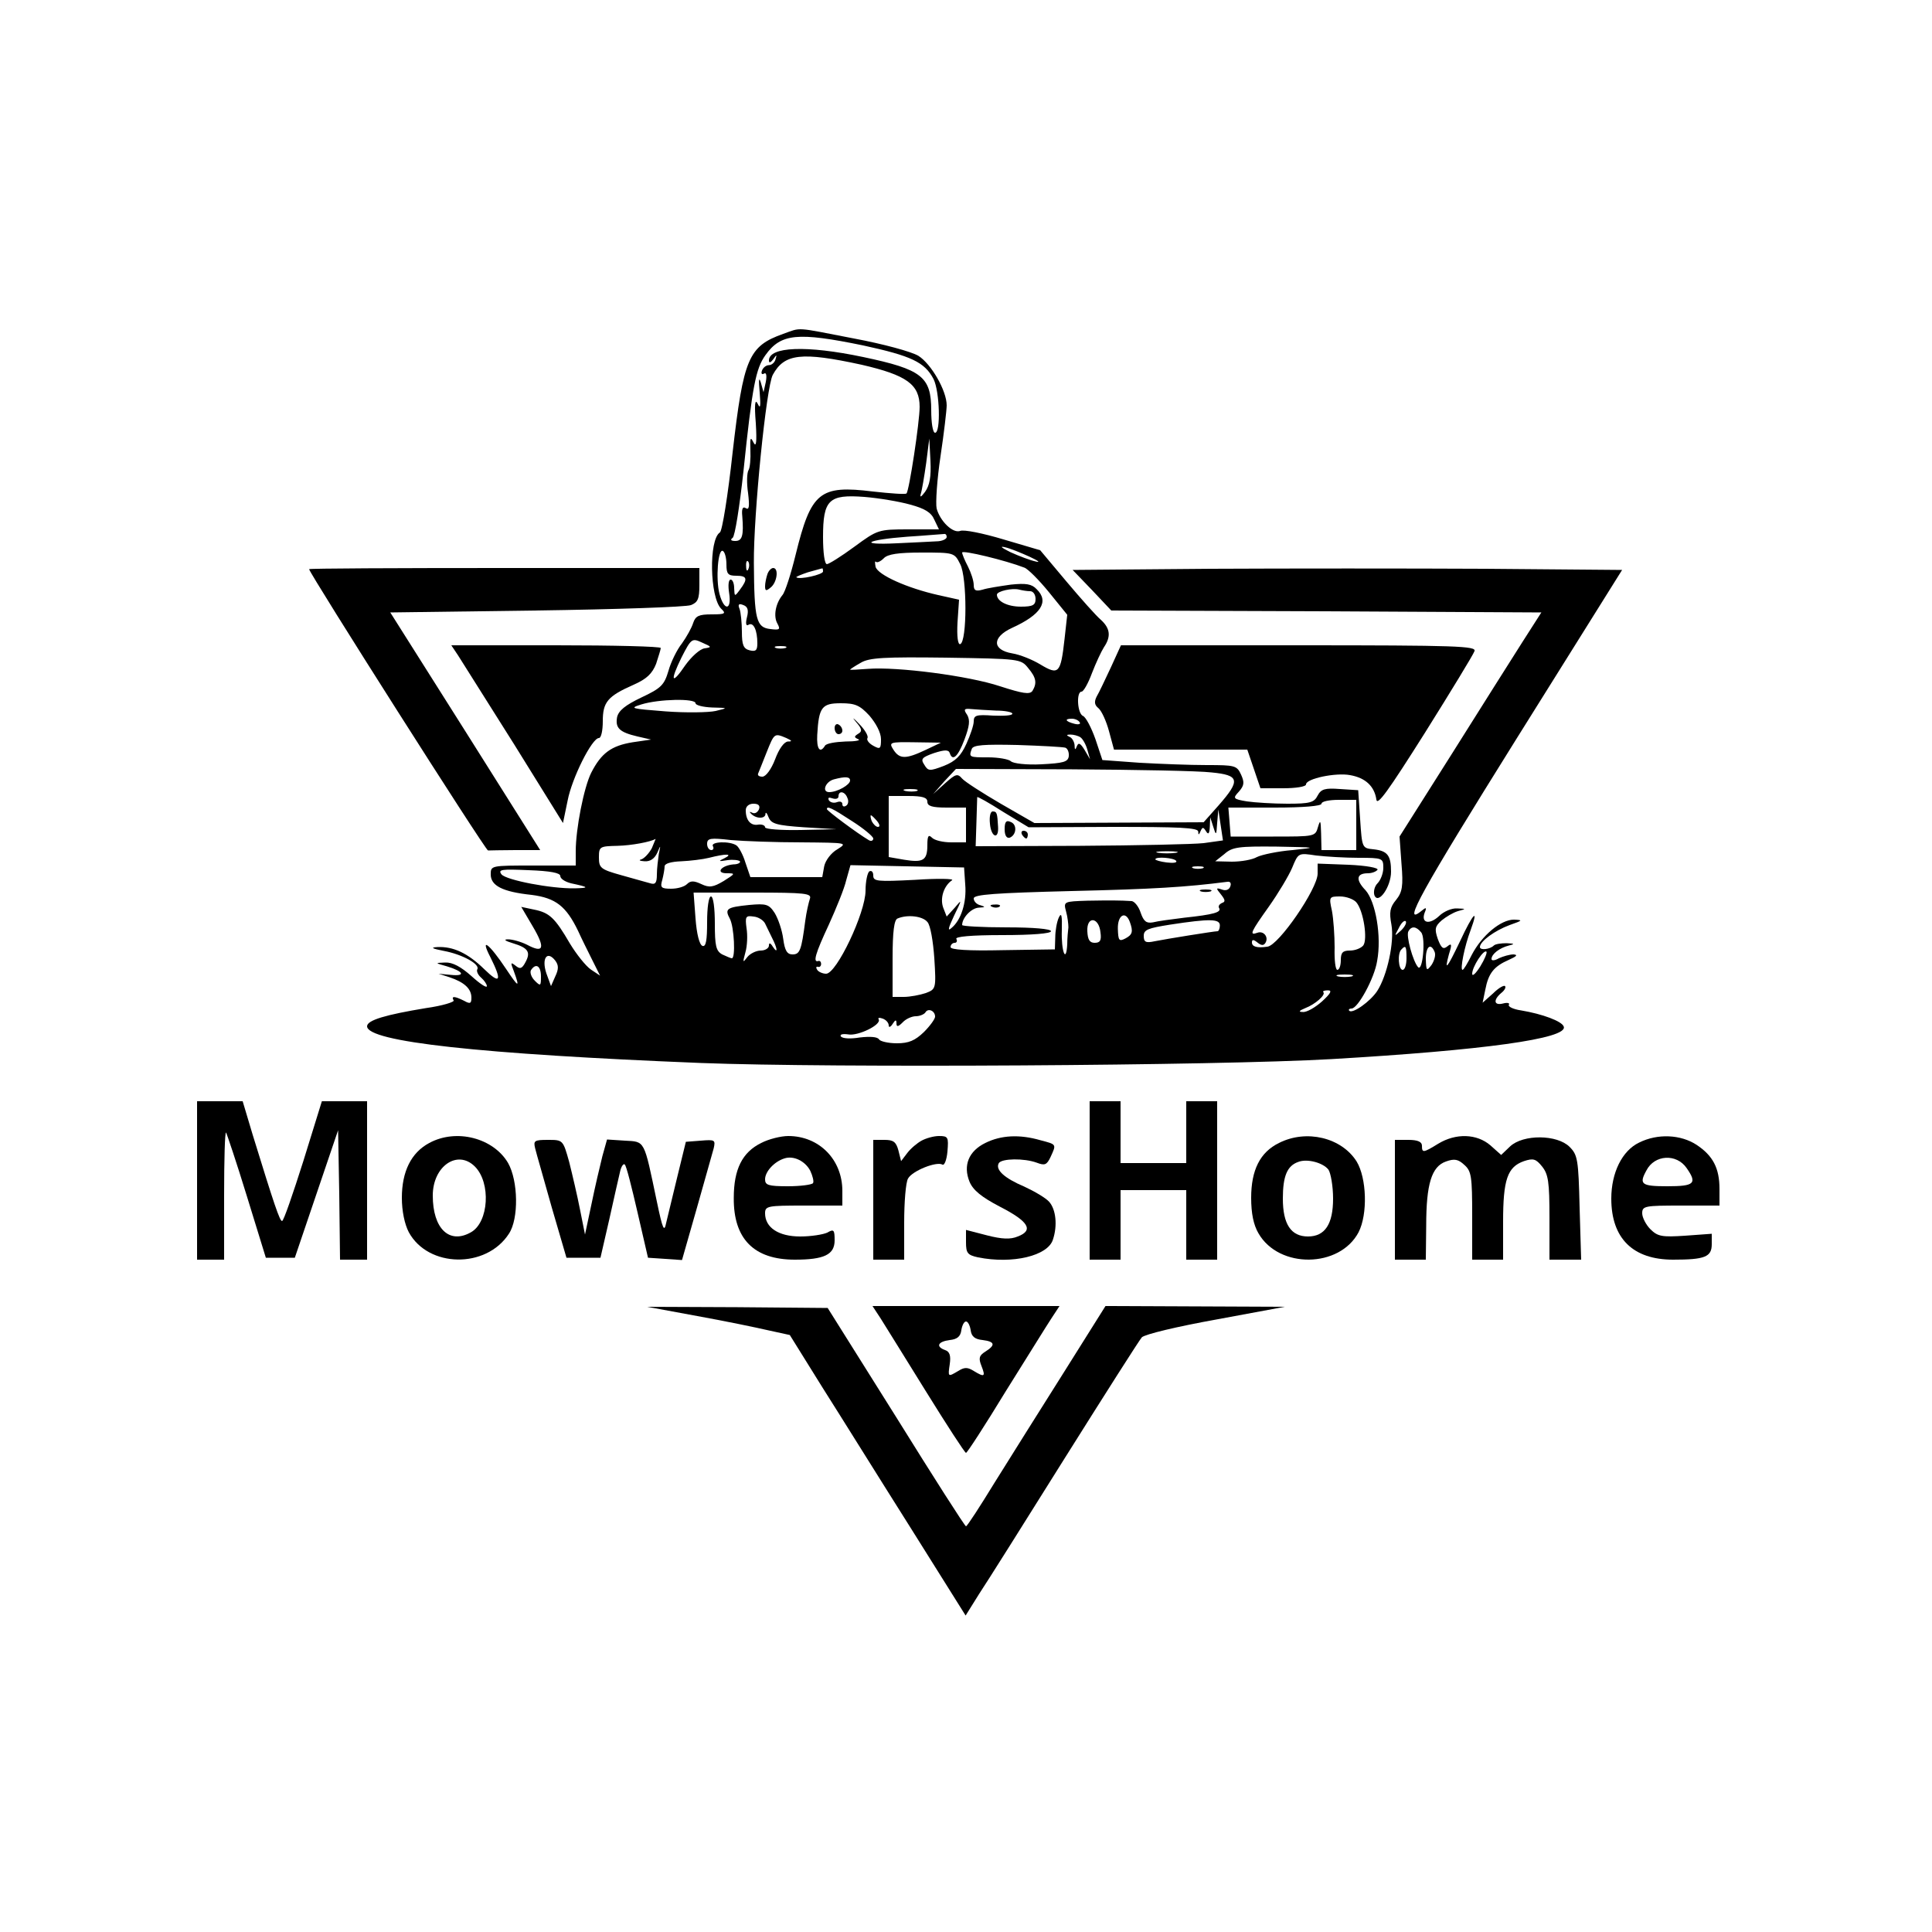 <svg preserveAspectRatio="xMidYMid meet" viewBox="0 0 500 500" height="500pt" width="500pt" xmlns="http://www.w3.org/2000/svg" version="1.0">

<g stroke="none" fill="#000000" transform="translate(0,500) scale(0.1,-0.1)">
<path d="M2027 4136 c-90 -32 -103 -63 -131 -307 -12 -110 -27 -204 -33 -207
-29 -19 -26 -167 3 -197 14 -13 11 -15 -25 -15 -32 0 -41 -4 -47 -22 -4 -13
-17 -36 -29 -53 -13 -16 -29 -49 -35 -71 -11 -37 -19 -45 -70 -69 -42 -20 -59
-34 -63 -51 -5 -28 6 -39 53 -50 l35 -8 -48 -7 c-55 -9 -81 -28 -107 -79 -19
-38 -40 -145 -40 -203 l0 -37 -110 0 c-109 0 -110 0 -110 -23 0 -29 30 -45
106 -53 62 -8 89 -29 120 -93 9 -20 26 -54 37 -76 l20 -40 -24 16 c-13 9 -37
39 -54 67 -39 67 -53 80 -93 88 l-33 7 30 -51 c33 -56 28 -70 -15 -47 -16 8
-38 14 -49 14 -13 0 -8 -4 12 -10 40 -12 47 -23 33 -49 -9 -17 -14 -19 -26 -9
-13 10 -13 8 -4 -15 16 -44 12 -42 -20 6 -44 66 -69 85 -41 31 31 -62 26 -72
-16 -31 -42 41 -80 59 -121 57 -19 -1 -14 -4 17 -10 48 -9 95 -35 86 -48 -2
-5 2 -14 10 -21 8 -7 15 -17 15 -22 0 -6 -18 6 -40 26 -27 24 -49 36 -68 35
-27 -1 -27 -1 5 -10 43 -13 49 -26 10 -22 l-32 3 28 -9 c39 -13 57 -30 57 -53
0 -15 -3 -17 -19 -8 -24 12 -34 13 -27 1 3 -4 -29 -14 -72 -20 -103 -17 -152
-31 -152 -47 0 -40 291 -72 864 -95 336 -13 1335 -7 1631 10 394 23 613 53
602 84 -4 14 -56 33 -110 42 -21 3 -35 10 -32 15 3 4 -4 6 -15 3 -24 -6 -26 9
-5 27 9 7 13 15 10 18 -3 3 -17 -5 -31 -19 l-27 -24 7 34 c8 42 22 60 61 77
20 9 24 13 12 14 -10 0 -27 -5 -38 -10 -10 -6 -19 -7 -19 -2 0 13 21 29 45 35
16 4 15 5 -6 6 -14 0 -29 -2 -33 -6 -10 -10 -36 -13 -36 -4 0 15 39 43 77 57
34 12 35 13 11 14 -34 0 -83 -41 -109 -91 -11 -22 -21 -39 -24 -39 -7 0 5 61
21 103 22 60 6 43 -27 -28 -34 -71 -42 -82 -29 -34 8 25 7 29 -4 20 -11 -9
-16 -5 -25 19 -9 26 -7 33 10 48 11 9 29 20 42 24 22 6 22 6 -2 7 -14 1 -35
-8 -47 -20 -25 -23 -47 -18 -37 9 6 14 4 15 -9 4 -51 -41 0 51 246 445 l274
438 -354 3 c-195 1 -515 1 -711 0 l-357 -3 50 -52 50 -53 556 -2 557 -3 -48
-75 c-26 -41 -109 -172 -183 -290 l-136 -215 5 -70 c5 -59 2 -74 -14 -94 -16
-19 -18 -32 -12 -64 8 -45 -11 -132 -37 -172 -18 -27 -63 -59 -72 -51 -3 3 0
6 6 6 16 0 59 78 66 123 12 64 -4 154 -30 183 -26 27 -24 44 6 44 10 0 21 4
25 9 3 5 -29 11 -75 13 l-80 3 0 -26 c0 -39 -101 -186 -130 -189 -27 -4 -40 0
-40 11 0 8 4 8 14 0 10 -8 16 -9 21 -1 9 15 -5 32 -21 26 -22 -8 -17 2 30 68
24 34 51 79 60 100 16 39 16 39 62 32 26 -3 75 -6 110 -6 62 0 64 -1 64 -26 0
-14 -7 -32 -15 -40 -8 -8 -11 -22 -8 -31 10 -25 43 22 43 61 0 42 -9 54 -45
58 -30 3 -30 3 -35 78 l-5 75 -47 3 c-39 3 -49 0 -58 -17 -9 -18 -20 -21 -78
-21 -37 0 -84 3 -105 6 -36 6 -37 8 -21 25 14 16 15 24 6 44 -11 24 -16 25
-89 25 -43 0 -121 3 -174 6 l-96 7 -18 54 c-11 31 -25 57 -32 60 -15 6 -18 63
-4 63 5 0 17 21 27 48 10 26 24 56 31 67 19 28 16 49 -8 71 -12 10 -52 55 -89
99 l-68 81 -95 28 c-53 16 -103 26 -112 22 -19 -7 -52 25 -61 58 -3 14 1 75
10 135 9 60 16 120 16 132 0 38 -40 107 -73 128 -18 11 -92 31 -167 45 -155
30 -135 29 -183 12z m207 -30 c124 -27 159 -43 182 -87 16 -32 19 -139 4 -139
-6 0 -10 26 -10 58 0 87 -24 106 -176 138 -147 31 -244 27 -244 -9 0 -7 4 -6
11 3 9 13 10 13 6 0 -2 -8 -10 -15 -17 -15 -7 0 -15 -6 -18 -14 -3 -8 0 -11 5
-8 6 4 8 -4 5 -21 l-6 -27 -7 25 c-5 16 -6 7 -3 -25 3 -36 2 -45 -5 -30 -7 14
-9 -1 -5 -50 3 -50 1 -64 -6 -50 -8 16 -9 12 -8 -20 1 -22 -1 -46 -5 -52 -4
-7 -5 -33 -1 -59 4 -34 3 -45 -6 -39 -8 5 -11 -2 -9 -21 4 -50 0 -64 -18 -64
-11 0 -14 3 -7 8 6 4 18 81 28 172 23 222 32 266 57 301 40 56 83 60 253 25z
m-4 -50 c117 -27 150 -51 150 -109 0 -39 -27 -217 -34 -224 -2 -3 -42 0 -87 5
-138 17 -160 -1 -200 -164 -12 -49 -27 -96 -34 -104 -18 -22 -24 -55 -13 -74
8 -15 6 -17 -18 -14 -37 4 -42 24 -43 171 -1 124 32 456 49 487 30 55 74 60
230 26z m164 -329 c-10 -13 -14 -16 -11 -5 3 9 9 45 14 80 l8 63 3 -58 c2 -41
-2 -63 -14 -80z m-38 -33 c37 -10 54 -20 62 -39 l12 -25 -79 0 c-78 0 -80 -1
-140 -45 -34 -25 -66 -45 -71 -45 -6 0 -10 30 -10 70 0 97 15 111 107 104 37
-3 91 -12 119 -20z m94 -84 c0 -5 -12 -11 -27 -11 -16 -1 -61 -3 -102 -5 -103
-5 -79 9 27 17 48 3 90 7 95 7 4 1 7 -2 7 -8z m215 -51 c22 -10 29 -16 15 -12
-14 3 -43 14 -65 24 -22 11 -29 16 -15 13 14 -3 43 -15 65 -25z m-785 -20 c0
-24 4 -29 25 -29 29 0 31 -8 10 -36 -14 -19 -14 -18 -15 4 0 12 -4 22 -9 22
-6 0 -7 -16 -4 -35 7 -45 -13 -47 -25 -2 -10 38 -4 119 9 111 5 -3 9 -18 9
-35z m771 -8 c9 -3 38 -32 64 -64 l47 -58 -7 -63 c-10 -89 -15 -94 -62 -66
-21 13 -54 26 -73 29 -53 9 -53 42 -1 66 75 34 97 68 64 100 -13 14 -28 16
-67 12 -28 -4 -61 -9 -73 -13 -18 -5 -23 -2 -23 12 0 11 -7 32 -15 48 -8 15
-15 32 -15 36 0 7 112 -20 161 -39z m-166 9 c18 -34 18 -201 0 -207 -6 -2 -9
20 -7 56 l4 59 -54 12 c-80 18 -156 52 -162 73 -2 11 -2 16 1 13 3 -3 12 1 20
9 10 11 38 15 98 15 84 0 85 0 100 -30z m-548 -12 c-3 -8 -6 -5 -6 6 -1 11 2
17 5 13 3 -3 4 -12 1 -19z m193 -7 c0 -8 -61 -22 -69 -15 -2 1 12 7 30 13 19
5 35 10 37 10 1 1 2 -3 2 -8z m536 -51 c8 0 14 -9 14 -20 0 -16 -7 -20 -38
-20 -35 0 -62 14 -62 31 0 9 40 18 58 13 8 -2 20 -4 28 -4z m-733 -68 c-4 -16
-2 -23 4 -19 13 8 23 -14 23 -48 0 -18 -4 -22 -20 -18 -16 4 -20 14 -20 48 0
24 -3 51 -6 59 -5 12 -2 15 10 10 11 -4 14 -13 9 -32z m-110 -80 c-12 -2 -33
-21 -49 -43 -36 -53 -41 -43 -10 20 25 49 27 50 53 38 25 -11 26 -12 6 -15z
m210 1 c-7 -2 -19 -2 -25 0 -7 3 -2 5 12 5 14 0 19 -2 13 -5z m628 -52 c21
-25 23 -39 11 -59 -7 -10 -25 -7 -84 12 -81 27 -266 51 -342 45 -25 -2 -46 -3
-46 -2 0 1 12 9 28 18 22 13 61 15 220 13 190 -3 194 -3 213 -27z m-861 -91
c0 -5 19 -10 43 -11 42 -1 42 -1 9 -9 -18 -4 -77 -5 -130 -1 -90 7 -94 8 -62
18 45 14 140 16 140 3z m450 -32 c17 -20 30 -44 30 -61 0 -25 -2 -27 -20 -17
-11 6 -18 15 -15 20 3 5 -7 22 -22 37 -15 16 -19 18 -8 5 16 -18 17 -25 6 -31
-11 -7 -11 -9 0 -14 8 -3 -7 -6 -33 -6 -26 -1 -50 -5 -53 -11 -13 -21 -22 -8
-20 28 4 72 12 82 61 82 37 0 49 -5 74 -32z m328 13 c23 0 42 -4 42 -8 0 -5
-22 -6 -50 -5 -43 3 -50 1 -50 -15 0 -10 -9 -36 -19 -58 -14 -31 -28 -45 -58
-57 -37 -14 -41 -14 -51 3 -10 15 -6 19 25 30 28 9 38 9 41 0 7 -22 21 -10 38
35 13 35 15 50 7 64 -10 14 -8 17 10 15 12 -1 41 -3 65 -4z m216 -30 c4 -5 -3
-7 -14 -4 -23 6 -26 13 -6 13 8 0 17 -4 20 -9z m-759 -41 c15 -7 16 -9 4 -9
-10 -1 -23 -19 -33 -46 -10 -26 -24 -45 -33 -45 -8 0 -13 3 -11 8 2 4 11 28
22 55 20 50 20 50 51 37z m761 2 c6 -4 14 -18 18 -32 l7 -25 -14 24 c-11 18
-16 20 -20 10 -4 -11 -6 -10 -6 3 -1 9 -7 19 -13 21 -9 4 -8 6 2 6 8 0 20 -3
26 -7z m-401 -33 c-51 -24 -67 -24 -83 1 -12 19 -10 20 55 19 l68 -1 -40 -19z
m362 6 c6 -2 10 -12 9 -22 -2 -15 -14 -18 -71 -21 -38 -2 -73 2 -79 8 -5 5
-32 10 -58 10 -50 0 -51 0 -43 22 4 10 31 12 118 10 61 -2 117 -5 124 -7z
m378 -64 c73 -7 76 -20 19 -85 l-39 -44 -219 -1 -219 -1 -87 50 c-48 28 -93
57 -100 65 -12 14 -17 12 -44 -12 l-31 -28 29 33 30 32 300 -1 c166 -1 328 -4
361 -8z m-935 -21 c0 -11 -33 -30 -54 -30 -20 0 -10 27 12 33 30 8 42 7 42 -3z
m173 -27 c-7 -2 -21 -2 -30 0 -10 3 -4 5 12 5 17 0 24 -2 18 -5z m-180 -18 c4
-8 2 -17 -3 -20 -6 -4 -10 -2 -10 4 0 6 -6 8 -14 5 -8 -3 -17 -1 -21 5 -3 7 0
8 9 5 9 -3 16 -1 16 5 0 16 17 13 23 -4z m207 -10 c0 -11 12 -15 50 -15 l50 0
0 -45 0 -45 -38 0 c-21 0 -43 5 -50 12 -9 9 -12 5 -12 -19 0 -40 -11 -46 -60
-38 l-40 7 0 79 0 79 50 0 c38 0 50 -4 50 -15z m481 -65 c170 0 219 -2 220
-12 0 -10 2 -9 6 1 5 11 7 11 14 0 6 -10 9 -7 10 11 l1 25 8 -25 c7 -23 8 -23
10 10 l3 35 6 -40 6 -40 -50 -7 c-27 -3 -171 -6 -320 -7 l-270 -1 2 62 c1 35
2 64 2 65 1 2 31 -15 67 -38 l66 -40 219 1z m629 5 l0 -65 -45 0 -45 0 -1 43
c-1 34 -2 37 -8 17 -7 -25 -8 -25 -116 -25 l-110 0 -3 38 -3 37 120 0 c74 0
121 4 121 10 0 6 20 10 45 10 l45 0 0 -65z m-1546 40 c-4 -8 -11 -12 -18 -8
-6 3 -7 2 -3 -2 12 -14 37 -15 38 -2 0 7 4 3 8 -8 7 -17 20 -21 92 -26 l84 -5
-92 -2 c-51 -1 -93 2 -93 7 0 5 -8 8 -17 7 -20 -4 -33 11 -33 37 0 10 8 17 20
17 13 0 18 -5 14 -15z m241 -30 c30 -19 55 -40 55 -45 0 -6 -6 -8 -12 -4 -29
17 -108 76 -108 80 0 9 13 3 65 -31z m65 0 c7 -9 8 -15 2 -15 -5 0 -12 7 -16
15 -3 8 -4 15 -2 15 2 0 9 -7 16 -15z m-583 -70 c-7 -13 -19 -26 -27 -29 -8
-2 -5 -4 8 -5 15 -1 26 7 33 22 9 21 9 21 4 -3 -2 -14 -5 -38 -5 -53 0 -22 -4
-27 -17 -23 -10 3 -44 12 -75 21 -54 15 -58 19 -58 46 0 28 2 29 48 30 37 1
85 10 99 18 0 1 -4 -10 -10 -24z m387 15 c119 -1 120 -1 93 -18 -16 -9 -31
-29 -34 -44 l-5 -28 -93 0 -93 0 -13 38 c-6 20 -17 40 -23 44 -17 12 -68 10
-61 -2 3 -5 1 -10 -4 -10 -6 0 -11 7 -11 16 0 15 9 16 61 10 34 -3 116 -6 183
-6z m1271 -20 c-38 -3 -80 -12 -92 -18 -12 -7 -41 -12 -65 -12 l-43 1 24 19
c20 18 37 20 135 19 105 -2 107 -2 41 -9z m-302 -7 c-13 -2 -33 -2 -45 0 -13
2 -3 4 22 4 25 0 35 -2 23 -4z m-1168 -14 c-17 -8 -16 -9 8 -5 15 2 29 0 32
-3 2 -4 -6 -8 -17 -8 -32 -3 -47 -23 -17 -23 23 0 22 -1 -8 -20 -27 -16 -37
-18 -58 -8 -19 9 -28 9 -37 0 -7 -7 -25 -12 -41 -12 -26 0 -29 3 -23 23 3 12
6 28 6 35 0 7 16 12 43 13 23 1 56 5 72 9 43 11 64 11 40 -1z m1169 -7 c3 -5
-8 -6 -25 -4 -16 2 -29 6 -29 8 0 8 49 4 54 -4z m-546 -61 c4 -47 -11 -93 -36
-113 -10 -9 -8 0 7 32 21 43 21 44 2 21 l-21 -23 -9 23 c-9 25 2 57 23 71 6 4
-37 5 -96 1 -98 -5 -108 -4 -108 11 0 9 -4 14 -10 11 -5 -3 -10 -26 -10 -50 0
-57 -75 -215 -102 -215 -9 0 -20 5 -23 10 -4 6 -3 9 2 8 4 -2 8 2 8 7 0 6 -3
9 -7 8 -15 -5 -8 19 27 94 19 42 40 93 45 115 l11 39 147 -3 147 -3 3 -44z
m615 42 c-7 -2 -19 -2 -25 0 -7 3 -2 5 12 5 14 0 19 -2 13 -5z m-1663 -20 c0
-7 12 -15 28 -19 47 -10 48 -12 9 -13 -61 -1 -176 21 -189 36 -10 13 0 14 70
11 56 -2 82 -7 82 -15z m1734 -27 c-3 -9 -12 -12 -22 -8 -15 5 -16 4 -2 -13
11 -14 12 -19 2 -22 -6 -3 -10 -8 -7 -13 7 -11 -15 -17 -90 -25 -33 -4 -70 -9
-81 -12 -17 -3 -24 2 -32 25 -5 16 -16 29 -23 30 -30 2 -57 2 -115 1 -61 -2
-62 -2 -55 -28 4 -14 6 -33 6 -41 -1 -8 -3 -28 -3 -44 -3 -52 -16 -17 -14 37
1 38 -1 47 -8 32 -5 -11 -9 -34 -9 -51 l-1 -31 -135 -2 c-90 -2 -135 1 -135 8
0 6 5 11 11 11 5 0 7 5 4 10 -4 6 38 10 119 10 77 0 126 4 126 10 0 6 -45 10
-115 10 -63 0 -115 3 -115 6 0 19 24 44 43 45 17 1 18 2 5 6 -10 2 -18 10 -18
18 0 10 55 14 253 19 212 5 295 10 404 24 7 1 10 -4 7 -12z m-1088 -32 c-3 -9
-9 -34 -12 -57 -10 -77 -14 -87 -33 -87 -14 0 -20 10 -24 40 -3 23 -13 52 -22
67 -15 23 -22 25 -66 21 -59 -6 -64 -10 -50 -36 11 -21 15 -102 5 -102 -3 0
-14 5 -25 10 -16 9 -19 22 -19 80 0 40 -4 70 -10 70 -6 0 -10 -29 -10 -66 0
-48 -3 -65 -12 -62 -8 3 -15 31 -18 71 l-5 67 154 0 c136 0 152 -2 147 -16z
m1414 -9 c19 -22 30 -97 18 -112 -6 -7 -21 -13 -34 -13 -19 0 -24 -5 -24 -25
0 -14 -4 -25 -9 -25 -5 0 -8 26 -7 58 0 31 -3 74 -7 95 -8 36 -7 37 21 37 16
0 35 -7 42 -15z m-1530 -55 c4 -8 12 -25 18 -37 14 -27 16 -44 2 -23 -6 10
-10 11 -10 3 0 -7 -10 -13 -21 -13 -12 0 -28 -8 -35 -17 -12 -16 -12 -14 -5
12 5 17 6 45 3 63 -4 30 -2 33 18 30 13 -1 26 -10 30 -18z m420 4 c8 -8 15
-51 18 -94 5 -79 4 -80 -22 -90 -15 -5 -41 -10 -57 -10 l-29 0 0 99 c0 70 4
101 13 104 26 11 65 6 77 -9z m524 0 c9 -25 7 -33 -12 -43 -16 -8 -18 -5 -19
25 -1 36 20 48 31 18z m-76 -27 c3 -21 -1 -27 -15 -27 -13 0 -18 8 -19 30 -2
40 30 37 34 -3z m309 18 c0 -8 -3 -15 -6 -15 -9 0 -133 -20 -163 -26 -23 -5
-28 -2 -28 14 0 16 11 20 68 29 104 16 129 15 129 -2z m469 -13 c-18 -16 -18
-16 -6 6 6 13 14 21 18 18 3 -4 -2 -14 -12 -24z m52 -5 c12 -14 4 -103 -8 -90
-13 14 -32 82 -25 93 8 14 20 13 33 -3z m-38 -67 c0 -16 -4 -30 -10 -30 -11 0
-14 43 -3 53 11 12 13 8 13 -23z m73 16 c3 -8 -1 -22 -8 -33 -13 -17 -14 -16
-15 15 0 33 13 43 23 18z m118 -37 c-12 -19 -21 -27 -21 -19 0 18 30 64 37 57
2 -3 -5 -20 -16 -38z m-2394 -26 l-11 -25 -12 33 c-13 39 2 60 23 33 9 -12 9
-22 0 -41z m-37 0 c0 -25 -1 -26 -16 -11 -9 9 -13 21 -10 27 13 20 26 11 26
-16z m2098 0 c-10 -2 -26 -2 -35 0 -10 3 -2 5 17 5 19 0 27 -2 18 -5z m-77
-65 c-17 -15 -39 -28 -49 -27 -12 0 -11 3 6 10 26 10 53 34 47 41 -3 3 2 5 12
5 11 0 7 -8 -16 -29z m-1001 -39 c0 -6 -13 -24 -29 -40 -23 -22 -39 -29 -70
-29 -22 0 -43 5 -46 10 -4 7 -24 8 -50 5 -24 -4 -45 -3 -49 3 -3 5 5 7 19 5
25 -5 87 25 79 39 -3 4 2 5 10 2 9 -3 16 -11 16 -18 0 -6 5 -4 10 4 7 11 10
12 10 2 0 -10 4 -10 16 2 8 9 24 16 34 16 10 0 22 5 25 10 7 12 25 4 25 -11z"></path>
<path d="M1986 3514 c-3 -9 -6 -23 -6 -31 0 -13 3 -13 15 -3 16 13 21 50 6 50
-5 0 -12 -7 -15 -16z"></path>
<path d="M2160 3116 c0 -9 5 -16 10 -16 6 0 10 4 10 9 0 6 -4 13 -10 16 -5 3
-10 -1 -10 -9z"></path>
<path d="M2562 2868 c3 -35 23 -42 21 -8 -2 36 -3 40 -14 40 -6 0 -9 -14 -7
-32z"></path>
<path d="M2600 2854 c0 -16 5 -24 13 -22 18 7 20 35 2 41 -11 5 -15 0 -15 -19z"></path>
<path d="M2645 2840 c3 -5 8 -10 11 -10 2 0 4 5 4 10 0 6 -5 10 -11 10 -5 0
-7 -4 -4 -10z"></path>
<path d="M3108 2693 c6 -2 18 -2 25 0 6 3 1 5 -13 5 -14 0 -19 -2 -12 -5z"></path>
<path d="M2568 2653 c7 -3 16 -2 19 1 4 3 -2 6 -13 5 -11 0 -14 -3 -6 -6z"></path>
<path d="M800 3527 c0 -10 457 -729 463 -728 4 0 36 1 71 1 l64 0 -194 308
-194 307 377 5 c208 3 388 9 401 14 18 7 22 16 22 52 l0 44 -505 0 c-278 0
-505 -1 -505 -3z"></path>
<path d="M1186 3303 c10 -16 75 -119 145 -230 l126 -203 12 58 c11 58 63 162
81 162 6 0 10 20 10 43 0 50 12 65 80 95 34 15 48 29 58 54 6 19 12 37 12 41
0 4 -122 7 -271 7 l-271 0 18 -27z"></path>
<path d="M2875 3273 c-15 -32 -31 -66 -37 -76 -7 -14 -5 -22 5 -30 8 -7 20
-33 27 -59 l13 -48 172 0 173 0 17 -50 17 -50 59 0 c32 0 59 4 59 10 0 15 77
31 114 24 40 -7 63 -29 68 -63 2 -18 30 21 126 173 67 107 125 202 128 211 5
13 -45 15 -454 15 l-461 0 -26 -57z"></path>
<path d="M510 1945 l0 -205 35 0 35 0 0 167 c0 91 2 164 5 162 2 -3 27 -77 54
-165 l49 -159 37 0 38 0 56 165 56 165 3 -167 2 -168 35 0 35 0 0 205 0 205
-58 0 -59 0 -48 -155 c-27 -85 -51 -155 -55 -155 -6 0 -20 41 -76 223 l-26 87
-59 0 -59 0 0 -205z"></path>
<path d="M2820 1945 l0 -205 40 0 40 0 0 90 0 90 85 0 85 0 0 -90 0 -90 40 0
40 0 0 205 0 205 -40 0 -40 0 0 -80 0 -80 -85 0 -85 0 0 80 0 80 -40 0 -40 0
0 -205z"></path>
<path d="M1111 2042 c-47 -25 -71 -74 -71 -142 0 -34 7 -68 18 -89 50 -92 200
-95 259 -4 26 39 24 137 -2 183 -38 65 -134 90 -204 52z m118 -61 c42 -42 36
-144 -10 -170 -56 -32 -99 9 -99 95 0 76 64 120 109 75z"></path>
<path d="M1970 2042 c-49 -24 -71 -68 -71 -142 -1 -106 52 -160 158 -160 76 0
103 13 103 50 0 27 -2 30 -19 20 -11 -5 -42 -10 -70 -10 -56 0 -91 23 -91 60
0 19 7 20 100 20 l100 0 0 38 c0 81 -60 142 -140 142 -19 0 -51 -8 -70 -18z
m127 -72 c6 -13 10 -28 7 -32 -3 -4 -32 -8 -65 -8 -51 0 -59 3 -59 18 0 20 24
46 50 54 24 8 54 -7 67 -32z"></path>
<path d="M2385 2048 c-11 -6 -28 -20 -37 -32 l-16 -21 -7 28 c-6 22 -13 27
-36 27 l-29 0 0 -155 0 -155 40 0 40 0 0 96 c0 52 4 104 10 114 11 20 74 45
89 36 5 -3 11 12 13 34 3 37 2 40 -22 40 -14 0 -34 -6 -45 -12z"></path>
<path d="M2550 2042 c-43 -21 -58 -58 -41 -100 9 -22 31 -40 79 -65 74 -38 88
-61 46 -77 -19 -8 -41 -7 -80 3 l-54 14 0 -32 c0 -28 4 -33 31 -39 90 -18 181
4 194 46 12 36 8 78 -10 98 -9 10 -38 27 -64 39 -52 22 -76 44 -66 61 8 12 65
13 98 1 21 -8 26 -6 36 15 15 33 16 32 -26 43 -55 16 -103 13 -143 -7z"></path>
<path d="M3310 2042 c-49 -24 -72 -70 -72 -142 0 -40 6 -70 19 -92 53 -92 210
-90 259 3 24 47 21 140 -5 183 -39 62 -130 84 -201 48z m128 -69 c6 -9 12 -43
12 -75 0 -66 -21 -98 -65 -98 -44 0 -65 32 -65 98 0 58 11 85 40 95 23 9 64
-2 78 -20z"></path>
<path d="M3722 2040 c-39 -24 -42 -24 -42 -5 0 10 -11 15 -35 15 l-35 0 0
-155 0 -155 40 0 40 0 1 88 c0 108 14 153 51 166 22 8 32 6 48 -9 18 -16 20
-30 20 -132 l0 -113 40 0 40 0 0 98 c0 109 11 142 54 157 24 8 31 6 47 -14 16
-20 19 -40 19 -132 l0 -109 41 0 41 0 -4 135 c-3 124 -5 136 -26 157 -32 32
-120 33 -154 1 l-23 -22 -28 25 c-35 30 -89 32 -135 4z"></path>
<path d="M4242 2043 c-44 -21 -72 -78 -72 -145 0 -103 56 -158 160 -158 82 0
100 7 100 40 l0 27 -69 -5 c-60 -4 -71 -2 -90 17 -11 11 -21 30 -21 41 0 19 7
20 100 20 l100 0 0 43 c0 54 -17 86 -59 114 -41 27 -101 30 -149 6z m123 -66
c28 -40 20 -47 -50 -47 -67 0 -74 5 -54 41 21 41 78 44 104 6z"></path>
<path d="M1385 2028 c3 -13 23 -81 43 -153 l38 -130 44 0 44 0 23 100 c12 55
25 111 28 124 3 13 9 21 12 17 4 -3 18 -59 33 -124 l27 -117 44 -3 44 -3 38
133 c21 73 40 143 44 156 5 22 3 23 -33 20 l-39 -3 -22 -90 c-12 -49 -25 -103
-29 -120 -5 -25 -9 -17 -24 55 -34 162 -30 155 -83 158 l-46 3 -12 -43 c-6
-24 -19 -79 -28 -123 l-17 -80 -13 65 c-7 36 -20 91 -28 123 -16 57 -16 57
-55 57 -35 0 -38 -2 -33 -22z"></path>
<path d="M1805 1594 c72 -13 154 -30 184 -37 l55 -12 84 -135 c47 -74 149
-238 228 -363 l143 -228 35 56 c20 30 120 189 222 352 103 164 192 304 199
312 8 8 92 28 192 46 l178 33 -232 1 -232 1 -108 -172 c-60 -95 -141 -224
-179 -285 -38 -62 -71 -113 -74 -113 -3 0 -84 127 -181 283 l-177 282 -233 2
-234 1 130 -24z"></path>
<path d="M2279 1588 c11 -18 65 -104 118 -190 54 -87 100 -158 103 -158 3 0
49 71 102 158 54 86 107 172 119 190 l21 32 -242 0 -242 0 21 -32z m233 -30
c2 -17 11 -24 31 -26 32 -4 34 -13 7 -30 -16 -10 -18 -17 -10 -37 11 -28 8
-30 -20 -13 -16 10 -24 10 -40 0 -27 -16 -27 -16 -22 18 3 21 0 32 -12 36 -25
9 -19 22 12 26 19 2 28 9 30 26 2 12 7 22 12 22 5 0 10 -10 12 -22z"></path>
</g>
</svg>
